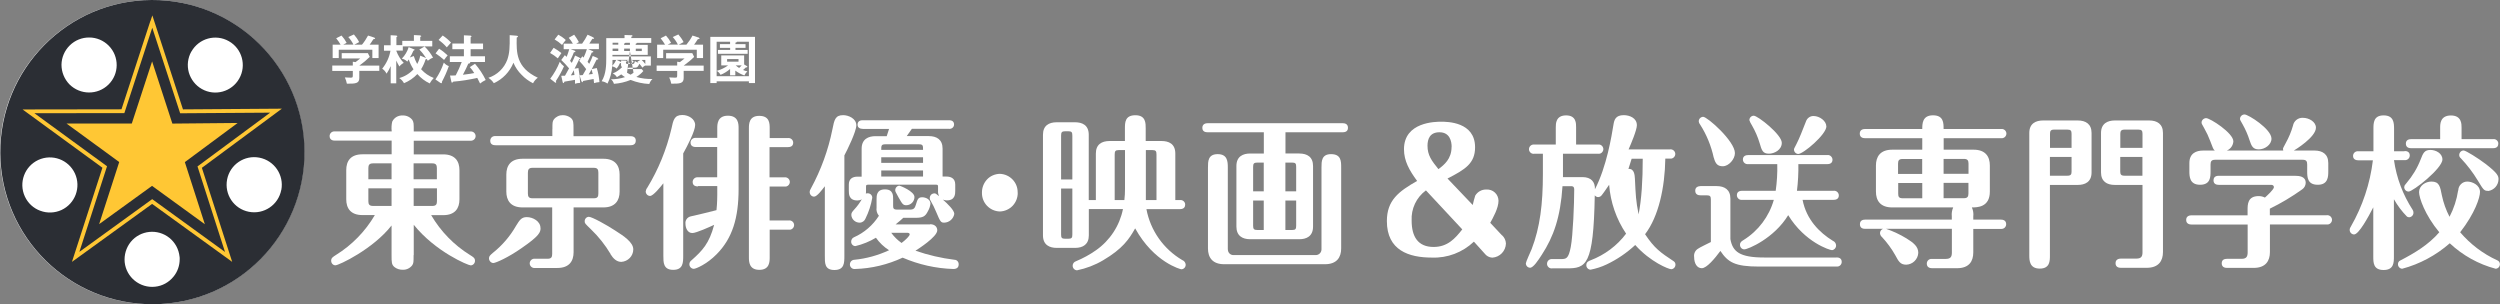 <?xml version="1.0" encoding="UTF-8"?><svg id="_レイヤー_2" xmlns="http://www.w3.org/2000/svg" viewBox="0 0 320 38.94"><rect x="0" y="0" width="320" height="38.94" fill="#808080" stroke="none"/><defs><style>.cls-1{fill:#fff;}.cls-2{fill:#2b2e34;}.cls-3{fill:#ffc734;}</style></defs><g id="_レイヤー_2-2"><g id="_レイヤー_1-2"><g id="_グループ_36"><circle class="cls-1" cx="19.47" cy="19.47" r="19.47"/><g id="_グループ_25"><g id="_グループ_1"><path id="_パス_1" class="cls-1" d="M48.55,8.38v.69h-2.56v.92c0,.7-.5.73-1.59.72-.05-.28-.14-.54-.26-.8.11,0,.63.03.73.03.29,0,.29-.04.29-.39v-.47h-2.63v-.69h2.63v-.49l.35.05c.22-.17.48-.38.6-.47h-2.37v-.68h3.35l.24.48c-.42.41-.86.78-1.34,1.12h2.56ZM45.25,5.73c-.17-.36-.4-.69-.67-.99l.72-.33c.26.3.49.62.67.98l-.63.33h.99c.3-.36.56-.76.78-1.17l.8.26.11.1c0,.08-.11.09-.23.11-.23.37-.39.59-.48.7h1.15v1.71h-.8v-1.06h-4.3v1.06h-.78v-1.71h1.02c-.16-.29-.36-.56-.57-.82l.68-.35c.26.28.48.59.66.93-.15.07-.3.15-.44.23h1.31Z"/></g><g id="_グループ_2"><path id="_パス_2" class="cls-1" d="M50.76,10.67h-.75v-2.21c-.15.34-.32.66-.53.97-.13-.26-.32-.48-.56-.64.54-.66.91-1.45,1.06-2.3h-.83v-.7h.85v-1.28l.73.04.15.07-.14.15v1.01h.75v-.55h1.49v-.74l.81.04.15.09-.15.12v.49h1.54v.71h-3.77v.54h-.83v.04c.21.57.53,1.09.95,1.53-.22.11-.41.27-.56.46-.15-.25-.28-.5-.4-.76v2.91h0ZM52.97,6.28l.12.11-.18.11c-.12.3-.27.59-.45.86l.5-.19c.11.35.26.69.44,1.02.19-.33.32-.69.39-1.07l.75.31c-.25-.39-.54-.76-.87-1.09l.68-.39c.43.42.79.9,1.08,1.43-.25.09-.47.23-.67.4-.06-.1-.1-.18-.14-.24-.02.04-.04.05-.14.05-.14.45-.33.87-.58,1.27.44.5,1,.88,1.62,1.12-.2.21-.38.45-.52.7-.6-.29-1.14-.69-1.58-1.2-.48.51-1.07.91-1.71,1.17-.14-.27-.35-.49-.61-.66.7-.19,1.34-.58,1.83-1.12-.26-.39-.47-.82-.61-1.26-.06.1-.12.19-.19.28-.19-.2-.43-.33-.7-.38.41-.42.71-.93.88-1.48l.66.28h0Z"/></g><g id="_グループ_3"><path id="_パス_3" class="cls-1" d="M56.21,6.24c.39.24.76.53,1.09.85-.12.12-.39.48-.46.58-.34-.31-.71-.59-1.09-.84,0,0,.46-.6.46-.6ZM55.74,10.16c.46-.67.82-1.39,1.07-2.15.17.21.39.36.64.45-.24.69-.54,1.37-.89,2.02l.02.09-.08.09-.13-.05-.65-.45h0ZM56.66,4.54c.39.26.75.56,1.07.91-.28.31-.31.34-.54.61-.31-.36-.67-.68-1.05-.95,0,0,.52-.56.52-.56ZM60.8,8.16c.54.63,1.01,1.33,1.37,2.08-.26.12-.5.27-.72.45-.06-.11-.3-.62-.36-.72-1.01.23-2.04.4-3.07.48l-.14.14c-.06,0-.08-.04-.11-.15l-.17-.77c.24,0,.49,0,.73-.02.29-.55.55-1.12.77-1.71h-1.52v-.74h1.8v-.9h-1.48v-.73h1.48v-1.05l.86.04.14.08-.14.13v.8h1.59v.73h-1.59v.9h1.84v.74h-1.91l.03.07c0,.09-.17.13-.26.14-.15.38-.4.85-.69,1.42.76-.08,1.25-.18,1.45-.22-.16-.27-.35-.53-.56-.76,0,0,.65-.42.65-.42Z"/></g><g id="_グループ_4"><path id="_パス_4" class="cls-1" d="M66.14,4.58c.12,0,.16.05.16.1s-.08.09-.16.13c-.04,1.9-.09,3.83,2.7,5.14-.26.18-.47.43-.61.71-.55-.28-1.05-.64-1.47-1.09-.45-.44-.8-.96-1.04-1.54-.47,1.16-1.37,2.1-2.51,2.62-.18-.28-.42-.51-.7-.69,1.12-.36,2.02-1.22,2.43-2.33.28-.84.32-1.53.3-3.13l.89.07h0Z"/></g><g id="_グループ_5"><path id="_パス_5" class="cls-1" d="M70.86,6.12c.35.19.69.42,1,.67-.16.22-.31.44-.46.68-.31-.27-.64-.5-.99-.69l.45-.66h0ZM70.42,10.09c.51-.67.92-1.4,1.23-2.18.15.23.33.42.54.58-.3.66-.64,1.29-1.04,1.88l.05.15-.06.08-.11-.05-.61-.48h0ZM71.46,4.44c.35.19.67.41.96.68-.17.2-.33.41-.48.63-.29-.27-.61-.51-.95-.7l.47-.61ZM76.45,7.45c.09.04.13.05.13.09,0,.08-.08.08-.22.1-.2.39-.5.98-.61,1.2l.64-.13c.18.59.29,1.19.34,1.8-.23.01-.46.06-.69.13-.01-.18-.03-.31-.06-.53-.22.05-1.14.22-1.33.25-.05.11-.08.17-.14.17l-.1-.15-.22-.74c.1,0,.13,0,.4-.03.16-.27.18-.3.44-.76-.27-.38-.57-.73-.89-1.06l.17-.25c-.05.02-.11.03-.16.03-.26.55-.56,1.13-.61,1.22l.5-.08c.12.62.19,1.26.22,1.9-.23,0-.45.04-.66.11,0-.24,0-.38,0-.5-.36.07-.71.13-1.35.23-.06.15-.08.19-.14.19l-.08-.09-.19-.85c.16,0,.32,0,.48-.01.1-.17.14-.25.52-.94-.31-.38-.65-.74-1-1.07l.46-.62c.07.06.11.09.23.22.13-.32.24-.65.33-.98h-.71v-.71h1.18c-.15-.26-.33-.52-.53-.75l.69-.4c.23.3.43.62.61.95l-.35.2h.76c.26-.36.5-.75.7-1.15l.72.34.12.11c0,.09-.11.09-.23.08-.28.45-.31.49-.39.61h1.23v.71h-1.38l.54.23c.1.04.13.06.13.1,0,.07-.05.08-.21.11-.12.34-.44.99-.53,1.18.03.04.08.09.21.26.17-.32.32-.66.45-1.01l.61.26h0ZM74.16,7.38c.12.06.15.08.17.13l.2-.31.17.17c.16-.35.31-.7.42-1.07h-2.08l.51.18.11.11c0,.08-.06.09-.2.1-.14.38-.31.75-.49,1.1.06.08.12.15.22.26.27-.58.31-.65.42-.94l.55.26h0ZM73.53,9.6c-.03-.3-.06-.46-.08-.61-.16.31-.23.42-.38.66.2-.02.31-.03.46-.05M75.87,9.47c-.05-.19-.1-.43-.15-.59-.15.3-.21.38-.37.65l.52-.06h0Z"/></g><g id="_グループ_6"><path id="_パス_6" class="cls-1" d="M82.11,8.82l.24.27c-.26.3-.56.56-.9.76.68.2,1.38.28,2.07.26-.19.17-.33.39-.41.64-.82-.04-1.63-.21-2.39-.52-.68.28-1.41.45-2.14.5-.06-.23-.19-.44-.38-.58.61,0,1.22-.09,1.8-.28-.17-.1-.33-.22-.48-.35-.18.13-.37.25-.56.36-.12-.22-.31-.38-.53-.48.46-.18.86-.46,1.2-.81-.09-.05-.14-.15-.14-.25v-.28l-.14.03c-.11.25-.25.48-.42.69-.16-.14-.36-.24-.57-.3-.05.77-.25,1.53-.6,2.22-.22-.16-.48-.26-.75-.3.59-.92.59-2.2.59-2.96v-2.56h2.34v-.4l.94.03.09.07c0,.07-.05.09-.16.12v.17h2.55v.62h-1.84c0,.05-.03.08-.15.11v.14h1.54v1.28h-4.52v.2h4.92v1.18h-.72v-.02c-.14.08-.26.16-.36.28-.12-.18-.26-.35-.4-.5-.16.44-.31.5-.55.5h-.84c-.08.1-.1.12-.15.18h1.81v-.02ZM78.4,7.67c0,.37-.01.61-.03.76.21-.23.38-.49.51-.76h-.48ZM79.14,5.47h-.73v.25h.73v-.25ZM79.14,5.73v.49h-.73v.31h.73v-.81ZM80.68,8.18c-.13-.15-.27-.29-.43-.41l.15-.11h-1.49l.47.22.12.07v-.21l.63.03.12.06s-.02.06-.13.07v.14c0,.1.08.14.16.14h.4,0ZM80.63,5.73v-.25h-.57l-.17.11v.15h.74ZM80.63,6.22h-.74v.31h.74v-.31ZM80.63,6.54l-.37,2.77c.15.09.3.18.45.25.13-.07.26-.16.38-.25l-.46-2.77h0ZM80.96,8.18c.21,0,.24-.05.3-.36.14.1.3.17.47.21l-.14-.13.38-.23h-1.09c.08.07.14.13.24.23-.13.08-.24.18-.35.29h.19ZM81.38,6.54h.77v-.31h-.77v.31h0ZM82.13,7.67c.17.16.33.33.47.53v-.53h-.47Z"/></g><g id="_グループ_7"><path id="_パス_7" class="cls-1" d="M90.07,8.38v.69h-2.56v.92c0,.7-.5.73-1.59.72-.05-.28-.14-.54-.26-.8.11,0,.63.03.73.03.29,0,.29-.04.29-.39v-.47h-2.63v-.69h2.63v-.49l.35.05c.22-.17.48-.38.6-.47h-2.37v-.68h3.35l.24.48c-.41.41-.86.78-1.34,1.12h2.56ZM86.78,5.73c-.17-.36-.4-.69-.67-.99l.72-.33c.26.3.49.62.67.98l-.63.33h.99c.3-.36.57-.76.78-1.17l.8.26.11.1c0,.08-.11.09-.23.11-.23.37-.4.59-.48.7h1.15v1.71h-.8v-1.06h-4.3v1.06h-.78v-1.71h1.02c-.17-.29-.36-.56-.57-.82l.68-.35c.26.28.48.59.66.93-.15.07-.3.15-.44.23h1.32Z"/></g><g id="_グループ_8"><path id="_パス_8" class="cls-1" d="M91.73,10.41v.22h-.81v-5.91h5.72v5.91h-.78v-.22h-4.13ZM93.45,5.65v-.31h-1.72v4.41h4.13v-4.41h-1.54c0,.07-.06.09-.18.12v.19h1.29v.48h-1.29v.26h1.56v.5h-3.8v-.5h1.56v-.26h-1.31v-.48h1.31,0ZM95.62,8.48l.06.08-.1.07h-.11c-.12.11-.23.23-.36.33.18.08.37.14.56.17-.17.15-.3.33-.39.53-.42-.15-.81-.36-1.16-.62v.6h-.67v-.81c-.36.31-.77.57-1.22.75-.11-.21-.28-.39-.49-.51.53-.15,1.02-.38,1.46-.7h-.88v-1.28h2.93v1.16l.37.22h0ZM93.07,7.89h1.46v-.33h-1.46v.33ZM94.17,8.37c.14.12.28.23.44.33.14-.14.23-.22.33-.33h-.77Z"/></g><g id="_グループ_9"><path id="_パス_9" class="cls-1" d="M52.94,32.66c0,.89,0,1.03-.18,1.3-.29.38-.75.59-1.22.57-.38,0-.75-.11-1.04-.34-.38-.31-.38-.61-.38-1.54v-3.79c-2.37,3.03-6.75,5.1-7.19,5.1-.15,0-.29-.07-.39-.18-.1-.11-.15-.26-.15-.41,0-.36.22-.48.62-.74,2.05-1.27,3.75-3.02,4.97-5.1h-1.58c-1.53,0-2.08-.88-2.08-2.02v-3.74c0-1.12.52-2.02,2.08-2.02h3.73v-1.75h-7.26c-.24,0-.68-.06-.68-.59,0-.17.08-.34.21-.45.13-.11.31-.16.48-.14h7.26c-.05-.41-.03-.84.06-1.24.24-.52.77-.83,1.34-.8.48-.02.94.19,1.24.57.18.32.18.42.18,1.48h7.24c.17-.02.34.03.47.14.13.11.21.28.21.45s-.08.34-.21.45c-.13.11-.31.16-.47.14h-7.24v1.75h3.77c1.52,0,2.08.88,2.08,2.02v3.74c0,1.12-.54,2.02-2.08,2.02h-1.54c1.22,2.08,2.92,3.83,4.97,5.1.4.25.64.38.64.74,0,.31-.23.57-.54.59-.34,0-4.53-1.75-7.3-5.2v3.89h0ZM50.12,20.91h-2.37c-.48,0-.6.21-.6.61v1.43h2.97v-2.04ZM50.12,24.11h-2.97v1.64c0,.4.12.61.6.61h2.37v-2.25ZM52.94,22.95h2.98v-1.43c0-.4-.12-.61-.58-.61h-2.4v2.04ZM52.94,26.36h2.41c.46,0,.58-.21.58-.61v-1.64h-2.98v2.25h0Z"/></g><g id="_グループ_10"><path id="_パス_10" class="cls-1" d="M69.19,29.19c0,.51-.1.97-2.43,2.57-1.68,1.18-3.31,1.91-3.63,1.91-.31-.03-.54-.3-.54-.61,0-.27.16-.4.48-.68,1.21-.96,2.22-2.14,2.98-3.47.44-.71.68-1.12,1.37-1.12.82,0,1.76.55,1.76,1.39M70.71,16.55c0-.86,0-.99.18-1.26.28-.36.71-.56,1.16-.55.36,0,.71.12,1,.34.36.3.36.61.36,1.47v.88h7.29c.24,0,.68.06.68.57,0,.55-.46.59-.68.59h-17.27c-.22,0-.68-.04-.68-.57,0-.17.07-.34.2-.46.13-.11.31-.16.48-.14h7.27s0-.88,0-.88ZM73.42,26.55v5.73c0,1.14-.56,2.02-2.08,2.02h-2.85c-.32.05-.63-.18-.68-.5s.18-.63.5-.68c.06,0,.11,0,.17,0h1.62c.46,0,.58-.21.58-.61v-5.96h-3.79c-1.56,0-2.08-.93-2.08-2.02v-2.19c0-1.14.56-2.02,2.08-2.02h10.34c1.54,0,2.08.91,2.08,2.02v2.19c0,1.12-.56,2.02-2.08,2.02h-3.83,0ZM76.59,22.11c0-.4-.1-.63-.58-.63h-7.86c-.46,0-.58.23-.58.63v2.66c0,.4.12.61.58.61h7.86c.48,0,.58-.21.58-.61v-2.65h0ZM78.15,32.51c-.69-1.16-1.53-2.22-2.51-3.16-.76-.74-.8-.76-.8-1.03,0-.31.23-.56.53-.57h0c.4,0,2.3,1.05,3.39,1.77,1.08.69,2.3,1.49,2.3,2.4,0,.85-.68,1.55-1.53,1.6-.6,0-1.04-.42-1.4-1.01"/></g><g id="_グループ_11"><path id="_パス_11" class="cls-1" d="M213.16,20.32c-.06,3.66-.84,7.37-2.59,9.66,1.2,1.81,1.97,2.34,3.65,3.45.15.09.24.26.24.44,0,.31-.23.57-.54.59-.32,0-2.67-.92-4.61-3.1-1.09,1.01-2.32,1.85-3.67,2.49-.65.31-1.34.53-2.05.67-.31-.01-.55-.28-.54-.59,0-.4.32-.53.54-.61,1.81-.69,3.39-1.87,4.55-3.41-1.25-1.86-2-4.02-2.17-6.26-.4.61-.86,1.22-.96,1.35-.11.14-.27.22-.44.23-.17,0-.34-.09-.44-.23-.16,9.03-1.1,9.35-3.63,9.35h-1.8c-.17.03-.35-.02-.48-.14s-.21-.28-.2-.46c0-.17.08-.34.21-.45s.31-.16.47-.14h1.04c.72,0,1.02,0,1.32-1.56.28-1.45.44-5.6.44-7.33,0-.44-.24-.44-.42-.44h-1.08c-.26,3.98-1.14,6.46-2.65,8.78-.46.71-1.08,1.66-1.5,1.66-.31-.01-.54-.26-.54-.57,0-.17.62-1.52.74-1.81,1.08-2.8,1.44-5.81,1.44-9.64v-2.57h-1.1c-.17.03-.35-.02-.48-.14s-.21-.28-.2-.45c0-.17.08-.34.21-.45.13-.11.31-.16.47-.14h2.75v-2.21c0-.46,0-1.52,1.32-1.52s1.28,1.07,1.28,1.52v2.21h2.81c.17-.02.35.02.47.14.13.11.21.28.21.45s-.08.33-.21.45-.3.16-.47.14h-4.49v2.99h2.51c1.08,0,1.62.61,1.58,1.56,1.5-2.89,2.14-6.84,2.37-8.25.1-.63.26-1.24,1.32-1.24.74,0,1.68.36,1.68,1.29,0,.61-.74,2.36-1.06,3.09h5.29c.32-.05.63.18.68.5s-.18.63-.5.68c-.06,0-.12,0-.17,0h-.6,0ZM208.85,20.32c-.06.21-.15.48-.41,1.3.77-.06.8.83.83,1.27.1,2.1.12,2.78.47,4.55.38-1.94.53-4.34.53-7.12h-1.42Z"/></g><g id="_グループ_12"><path id="_パス_12" class="cls-1" d="M235.06,32.95c.24,0,.68.06.68.57,0,.33-.26.6-.59.6-.03,0-.06,0-.09,0h-9.9c-3.09,0-3.97-.54-4.95-2-.7.95-1.75,2.21-2.38,2.21s-.98-.63-.98-1.43c-.06-.4.11-.8.44-1.03.24-.19,1.46-.76,1.7-.89v-5.43c0-.4-.08-.55-.52-.55h-.8c-.24,0-.68-.06-.68-.59s.46-.57.68-.59h2.06c1.02,0,1.76.46,1.76,1.6v5.18c.28,1.62,1.2,2.36,4.31,2.36h9.26,0ZM219.36,20.19c-.33-1.52-.92-2.97-1.76-4.27-.09-.1-.15-.24-.16-.38,0-.15.05-.3.16-.41.11-.11.25-.17.4-.18.54,0,4.07,3.12,4.07,4.65,0,.78-.8,1.68-1.54,1.68-.58,0-.94-.21-1.16-1.1M230.73,25.58c.48,2.51,2.16,4.19,3.87,5.24.25.1.42.34.42.61,0,.3-.22.55-.52.59-.3,0-3.49-1.01-5.61-4.48-1.8,2.97-5.15,4.38-5.63,4.38-.31-.01-.55-.28-.54-.59,0-.34.22-.46.46-.61,1.88-1.17,3.26-3,3.87-5.14h-4.05c-.17.02-.35-.02-.47-.14-.13-.11-.21-.28-.21-.45,0-.51.44-.57.68-.57h4.29c.16-1.13.23-2.27.2-3.41h-3.71c-.17.02-.35-.03-.48-.14-.13-.11-.21-.28-.21-.45,0-.5.44-.57.68-.57h10.1c.17-.03.35.02.48.14s.21.28.21.45c0,.51-.44.57-.68.57h-3.69c.02,1.14-.04,2.28-.18,3.41h4.67c.17-.02.35.02.48.14.13.11.21.28.21.45,0,.51-.44.57-.68.57h-3.95,0ZM226.42,19.67c-.8,0-.92-.44-1.18-1.33-.24-.81-.58-1.58-1-2.31-.14-.2-.24-.42-.32-.65,0-.31.25-.57.56-.57.52,0,3.59,2.42,3.59,3.47,0,.91-.96,1.39-1.64,1.39M233.78,16.17c0,1.03-2.95,3.54-3.61,3.54-.31-.02-.55-.28-.54-.59,0-.08.04-.15.32-.69.36-.69.76-1.73,1.22-2.9.14-.41.53-.69.96-.68.8,0,1.64.65,1.64,1.32"/></g><g id="_グループ_13"><path id="_パス_13" class="cls-1" d="M192.26,30.11c.3.27.48.65.5,1.06-.03.96-.78,1.75-1.75,1.81-.39-.02-.75-.22-.98-.53l-1.37-1.52c-1.45,1.38-3.39,2.12-5.39,2.04-2.93,0-5.75-.92-5.75-4.67,0-2.66,1.5-3.79,3.87-5.14-.99-1.35-1.68-2.55-1.68-4.06,0-3.5,4.05-3.52,4.75-3.52.76,0,4.35,0,4.35,3.27,0,2.06-1.26,2.84-3.53,4l3.23,3.39c.09-.4.19-.81.32-1.2.3-.5.84-.8,1.42-.78.4-.03.8.11,1.09.38.3.27.46.65.47,1.06,0,.94-.72,2.21-1.06,2.82l1.5,1.6h0ZM182.52,24.37c-1.23.9-1.91,2.36-1.83,3.87,0,2.04.8,3.37,2.81,3.37,1.78,0,2.75-1.07,3.67-2.25l-4.65-4.99ZM185.81,18.8c0-.69-.22-1.87-1.56-1.87-1.24,0-1.53.88-1.53,1.73,0,1.2.52,1.91,1.4,2.99.72-.54,1.68-1.3,1.68-2.84"/></g><g id="_グループ_14"><path id="_パス_14" class="cls-1" d="M146.74,26.76c.51,2.74,2.19,5.12,4.59,6.53.25.09.42.32.44.59,0,.32-.24.58-.56.59h0c-.06,0-3.49-.86-5.91-5.24-.78,1.39-1.6,2.61-4.11,4.09-1.03.61-2.16,1.04-3.33,1.28-.31-.01-.56-.27-.56-.59,0-.26.17-.49.42-.57.91-.38,1.76-.84,2.57-1.41,1.78-1.25,3.02-3.13,3.45-5.27h-4.37v3.37c0,1.14-.74,1.6-1.76,1.6h-2.35c-.9,0-1.76-.36-1.76-1.6v-12.88c0-1.16.74-1.6,1.76-1.6h2.34c.9,0,1.76.34,1.76,1.6v8.36h.91v-5.96c0-1.16.74-1.6,1.76-1.6h1.96v-1.6c0-.76,0-1.7,1.34-1.7s1.32,1.03,1.32,1.7v1.6h2.03c.9,0,1.76.34,1.76,1.6v5.96h.58c.32-.05.63.17.68.5,0,.03,0,.06,0,.09,0,.51-.44.57-.68.57h-4.3ZM137.26,22.97v-5.6c0-.44-.08-.57-.52-.57h-.4c-.44,0-.52.15-.52.57v5.6h1.44,0ZM135.82,24.13v5.88c0,.42.08.55.52.55h.4c.44,0,.52-.13.52-.55v-5.88h-1.44,0ZM143.92,25.61c.06-.48.08-.97.08-1.45v-4.95h-.8c-.44,0-.52.15-.52.57v5.83h1.24,0ZM148.03,25.61v-5.83c0-.42-.08-.57-.52-.57h-.84v6.4h1.37,0Z"/></g><g id="_グループ_15"><path id="_パス_15" class="cls-1" d="M166.31,19.65c1.02,0,1.76.44,1.76,1.6v7.75c0,1.26-.86,1.62-1.76,1.62h-6.29c-1.02,0-1.76-.46-1.76-1.62v-7.75c0-1.26.88-1.6,1.76-1.6h1.75v-2.72h-7.19c-.26,0-.68-.06-.68-.57s.44-.59.68-.59h17.28c.24,0,.68.06.68.59s-.46.57-.68.57h-7.32v2.71h1.78,0ZM157.17,31.94c0,.38.29.69.66.71h10.64c.38-.03.67-.34.68-.71v-10.5c0-.78,0-1.71,1.22-1.71,1.3,0,1.3.91,1.3,1.71v10.36c0,1.12-.54,2.02-2.08,2.02h-12.89c-1.53,0-2.08-.89-2.08-2.02v-10.36c0-.78,0-1.71,1.24-1.71s1.3.91,1.3,1.71v10.5h0ZM161.76,24.49v-3.68h-.82c-.44,0-.54.13-.54.55v3.13h1.37,0ZM160.4,25.67v3.22c0,.42.1.55.54.55h.82v-3.77h-1.36ZM165.91,24.49v-3.13c0-.42-.08-.55-.52-.55h-.86v3.68h1.38,0ZM164.53,25.67v3.77h.86c.44,0,.52-.13.52-.55v-3.22h-1.38,0Z"/></g><g id="_グループ_16"><path id="_パス_16" class="cls-1" d="M130.27,24.66c.01.62-.22,1.22-.65,1.68-.43.45-1.02.71-1.64.73-1.3-.04-2.32-1.11-2.29-2.41-.01-.62.22-1.22.64-1.68s1.02-.71,1.64-.73c1.3.04,2.32,1.11,2.29,2.4"/></g><g id="_グループ_17"><path id="_パス_17" class="cls-1" d="M84.91,23.46c-.4.51-1.3,1.62-1.7,1.62-.31,0-.55-.26-.56-.57.02-.18.09-.35.2-.48,1.42-2.33,2.46-4.88,3.09-7.54.24-1.12.36-1.77,1.4-1.77.8,0,1.64.51,1.64,1.28s-1,2.69-1.53,3.64v13.09c0,.86,0,1.81-1.28,1.81s-1.26-.97-1.26-1.81v-9.28h0ZM89.34,23.86c-.22,0-.68-.04-.68-.57,0-.32.26-.59.58-.6.03,0,.07,0,.1,0h2.46v-3.87h-2.73c-.2,0-.68-.04-.68-.57,0-.17.07-.34.21-.46.13-.11.31-.16.48-.14h2.73v-1.24c0-.48,0-1.6,1.36-1.6s1.37,1.07,1.37,1.6v7.79c0,3.67-.78,6.29-2.81,8.34-1.26,1.29-2.67,1.87-2.93,1.87-.31-.01-.56-.27-.56-.59,0-.2.11-.39.28-.51,1.4-1.24,2.26-2.15,2.89-4.53-.58.27-2.3,1.05-2.79,1.05-.64,0-.88-.69-.88-1.18-.06-.44.23-.85.66-.95.2-.04,2.81-.65,3.31-.8.1-.88.1-1.91.1-1.98v-1.1h-2.46ZM100.85,17.67c.17-.02.34.03.47.14.13.11.21.28.21.45,0,.53-.46.57-.68.57h-2.35v3.87h1.91c.32-.05.63.18.68.5s-.18.63-.5.68c-.06,0-.12,0-.17,0h-1.91v4.34h2.45c.32-.05.63.18.68.5s-.18.63-.5.68c-.06,0-.11,0-.17,0h-2.45v3.54c0,.53,0,1.6-1.32,1.6s-1.34-1.05-1.34-1.6v-16.51c0-.53,0-1.6,1.32-1.6s1.34.95,1.34,1.6v1.24h2.35,0Z"/></g><g id="_グループ_18"><path id="_パス_18" class="cls-1" d="M105.58,23.84c-.36.46-1,1.33-1.38,1.33-.31,0-.55-.26-.56-.57,0-.17.06-.34.16-.48,1.29-2.37,2.22-4.93,2.75-7.57.24-1.22.36-1.81,1.38-1.81.66,0,1.68.42,1.68,1.3,0,.8-1.18,3.2-1.53,3.85v12.84c0,.92,0,1.83-1.28,1.83s-1.22-.93-1.22-1.83v-8.89h0ZM110.41,16.49c-.22,0-.64-.06-.64-.55s.44-.55.64-.55h11.07c.2,0,.64.04.64.55,0,.16-.07.31-.2.42-.12.1-.29.15-.45.13h-4.75l-.66.93h2.83c1.02,0,1.76.46,1.76,1.6v3.58h.5c.42,0,1.12.13,1.12,1.01v.8c0,.4,0,1.24-1.08,1.24-.17,0-.34-.04-.5-.1.62.55,1.46,1.37,1.46,1.83-.11.64-.66,1.11-1.3,1.12-.44,0-.5-.15-1.02-1.37-.2-.5-.45-.99-.72-1.45-.18-.27-.11-.64.16-.83.09-.06.19-.09.3-.1.2,0,.24.04.62.36-.09-.22-.14-.46-.12-.69v-.51c0-.21-.04-.27-.24-.27h-8.72c-.24,0-.26.08-.26.27v.51c0,.12,0,.24-.02.36.08-.03.16-.05.24-.04.32,0,.58.25.58.57h0c-.15.92-.45,1.82-.86,2.65-.12.32-.42.54-.76.54-.55,0-1.02-.42-1.06-.97,0-.28.08-.38.38-.72.37-.39.69-.84.96-1.3-.17.1-.37.15-.56.15-1.1,0-1.1-.84-1.1-1.24v-.8c0-.74.48-1.01,1.12-1.01h.52v-3.58c0-1.24.88-1.6,1.76-1.6h1.45s.2-.59.3-.93h-3.39,0ZM119.05,28.7c.64,0,.92.38.92.78,0,.84-2.46,2.4-2.79,2.61,1.62.56,3.29.95,4.99,1.16.31,0,.55.27.54.58v.03c0,.57-.56.57-.7.57-2.23-.07-4.43-.57-6.47-1.45-1.91.89-3.98,1.39-6.09,1.45-.32.04-.61-.18-.66-.5,0-.03,0-.06,0-.09,0-.32.25-.58.57-.59h.01c1.53-.15,3.03-.57,4.43-1.22-.66-.42-1.23-.96-1.68-1.6-.82.49-1.7.85-2.63,1.07-.31,0-.54-.26-.54-.56h0c0-.25.13-.48.36-.57,1.31-.58,2.42-1.54,3.19-2.75-.24-.29-.36-.68-.3-1.05v-1.07c0-.45,0-1.26,1.08-1.26s1.04.84,1.04,1.26v.8c0,.34.02.53.52.53h1.64c.5,0,.62-.21.74-.59.22-.71.28-.99.82-.99.46,0,1.06.27,1.06.82-.04.33-.15.66-.32.95-.34.69-.64.86-1.6.86h-1.56c-.22.21-.46.42-.98.84h4.41,0ZM113.32,18.47c-.52,0-.52.19-.52.71h5.35c0-.53,0-.71-.52-.71h-4.31,0ZM118.15,20.13h-5.35v.72h5.35v-.72ZM112.8,22.6h5.35v-.78h-5.35v.78ZM114.08,29.8c.37.51.81.94,1.32,1.3.54-.4,1.04-.91,1.04-1.09,0-.21-.22-.21-.32-.21h-2.05ZM115.14,23.77c.08,0,1.91.72,1.91,1.45,0,.57-.46,1.03-1.02,1.05-.44,0-.52-.13-1.02-1.01-.38-.69-.42-.76-.42-.91,0-.32.24-.58.56-.59h0"/></g><g id="_グループ_19"><path id="_パス_19" class="cls-1" d="M242.2,26.55c-1.53,0-2.08-.89-2.08-2.02v-3.35c0-1.09.52-2.02,2.08-2.02h3.85v-1.47h-7.32c-.26,0-.68-.08-.68-.59s.44-.59.68-.59h7.32c0-.65,0-1.75,1.37-1.75s1.36.99,1.36,1.75h7.36c.17-.02.34.03.47.14.13.11.21.28.21.45s-.08.34-.21.45c-.13.11-.31.16-.47.14h-7.35v1.47h3.83c1.53,0,2.08.89,2.08,2.02v3.35c0,2.02-1.64,2.02-2.3,2.02.16.36.23.76.18,1.16v.4h3.53c.26,0,.68.08.68.59,0,.33-.26.6-.59.6-.03,0-.06,0-.09,0h-3.53v3.01c0,1.12-.52,2.02-2.08,2.02h-3.19c-.26,0-.68-.08-.68-.59,0-.33.26-.6.59-.6.03,0,.06,0,.09,0h1.75c.64,0,.78-.3.78-.82v-3.03h-8.42c.91.31,1.78.72,2.6,1.22.92.57,1.52,1.05,1.52,1.85-.04.83-.71,1.49-1.54,1.52-.76,0-.98-.42-1.42-1.24-.47-.83-1.04-1.6-1.68-2.29-.15-.12-.25-.31-.26-.51,0-.24.15-.46.38-.55h-2.27c-.26,0-.68-.06-.68-.59s.44-.59.68-.59h11.08v-.42c-.04-.39.02-.78.18-1.14h-7.8ZM242.96,22.26h3.08v-1.91h-2.51c-.48,0-.58.21-.58.61v1.3h0ZM246.05,25.38v-1.96h-3.08v1.35c0,.38.06.61.58.61h2.51,0ZM248.78,20.34v1.91h3.19v-1.3c0-.4-.12-.61-.58-.61,0,0-2.6,0-2.6,0ZM251.97,23.41h-3.19v1.96h2.6c.46,0,.58-.21.58-.61v-1.35Z"/></g><g id="_グループ_20"><path id="_パス_20" class="cls-1" d="M262.39,32.7c0,.69,0,1.68-1.3,1.68s-1.34-1.03-1.34-1.68v-15.68c0-1.24.86-1.6,1.76-1.6h4.45c1.02,0,1.76.46,1.76,1.6v5.05c0,1.24-.86,1.6-1.76,1.6h-3.57v9.03h0ZM265.16,18.93v-1.79c0-.4-.1-.55-.52-.55h-1.72c-.44,0-.52.19-.52.55v1.79h2.77,0ZM262.39,20.09v2.4h2.25c.46,0,.52-.21.52-.55v-1.85h-2.77,0ZM270.69,23.67c-1.02,0-1.76-.46-1.76-1.6v-5.05c0-1.24.88-1.6,1.76-1.6h4.41c1.02,0,1.76.46,1.76,1.6v15.24c0,1.09-.52,2.02-2.08,2.02h-3.31c-.26,0-.68-.08-.68-.59s.44-.59.68-.59h1.99c.64,0,.78-.3.78-.82v-8.61h-3.55ZM274.24,18.93v-1.79c0-.4-.1-.55-.52-.55h-1.78c-.44,0-.54.19-.54.55v1.79h2.84ZM271.39,20.09v1.85c0,.38.1.55.54.55h2.3v-2.4h-2.84Z"/></g><g id="_グループ_21"><path id="_パス_21" class="cls-1" d="M280.52,28.74c-.26,0-.69-.08-.69-.59s.44-.59.68-.59h7.18v-.67c0-.72,0-1.79,1.42-1.79.28,0,.55.06.8.19.34-.31,1.15-1.05,1.15-1.33,0-.02,0-.3-.36-.3h-6.69c-.24,0-.68-.06-.68-.57,0-.55.46-.59.68-.59h9.7c.62,0,1.42.08,1.42.91-.01.33-.17.63-.44.82-1.31.94-2.7,1.77-4.15,2.48v.84h7.27c.32-.05.63.18.68.5s-.18.63-.5.68c-.06,0-.12,0-.17,0h-7.27v3.54c0,1.12-.54,2.02-2.08,2.02h-3.41c-.24,0-.68-.06-.68-.59s.46-.57.68-.57h1.86c.64,0,.78-.31.78-.84v-3.55h-7.18,0ZM292.26,19.27l-.04-.21c0-.08.04-.17.36-.76.39-.7.7-1.44.92-2.21.11-.61.65-1.04,1.26-1.01.84,0,1.68.54,1.68,1.26,0,1.22-2.7,2.86-2.83,2.93h2.65c1.02,0,1.76.46,1.76,1.6v1.03c0,.67,0,1.75-1.34,1.75s-1.36-.97-1.36-1.75v-.84c0-.4-.1-.61-.58-.61h-11.21c-.46,0-.58.21-.58.61v.84c0,.74,0,1.75-1.34,1.75s-1.37-1.05-1.37-1.75v-1.03c0-1.24.86-1.6,1.76-1.6h1.5c-.2-.15-.24-.28-.6-1.24-.2-.54-.45-1.07-.74-1.58-.32-.57-.36-.63-.36-.76,0-.31.27-.56.58-.57.52,0,3.49,1.91,3.49,2.97-.03.53-.36.99-.84,1.18h7.22,0ZM289.12,19.12c-.78,0-.94-.48-1.18-1.18-.22-.69-.51-1.35-.86-1.98-.32-.57-.36-.61-.36-.74,0-.31.27-.57.58-.57.48,0,3.45,1.87,3.45,3.1,0,.78-.86,1.37-1.62,1.37"/></g><g id="_グループ_22"><path id="_パス_22" class="cls-1" d="M307.77,19.33c.22,0,.68.04.68.57,0,.32-.26.59-.58.6-.03,0-.07,0-.1,0h-1.34c.32,2.27,1.14,4.43,2.39,6.36.07.1.1.22.1.34.02.32-.23.59-.54.61-.1,0-.2-.03-.28-.08-.66-.67-1.22-1.42-1.68-2.23v7.33c0,.76,0,1.73-1.32,1.73s-1.32-.95-1.32-1.73v-6.29c-.6,1.16-1.84,3.47-2.46,3.47-.15,0-.3-.07-.4-.18-.11-.11-.16-.26-.16-.41,0-.16.07-.31.16-.44,1.49-2.6,2.45-5.48,2.81-8.46h-1.86c-.24,0-.68-.07-.68-.57,0-.17.08-.34.21-.45.13-.11.31-.16.48-.14h1.92v-2.86c0-.74,0-1.73,1.3-1.73s1.34.95,1.34,1.73v2.86h1.36,0ZM314.66,24.38c0-.63.53-1.15,1.16-1.14.6,0,1.62.42,1.62,1.33,0,.69-.62,2.69-2.54,5.16,1.3,1.52,2.91,2.75,4.73,3.58.22.08.36.28.36.5,0,.31-.23.57-.54.59-2.2-.58-4.21-1.7-5.88-3.26-1.76,1.54-3.84,2.66-6.09,3.26-.31-.02-.55-.28-.54-.59,0-.2.1-.38.28-.46,1.84-.95,3.63-2.02,5.01-3.62-1.84-2.21-2.59-4.42-2.59-5.14,0-.82.82-1.35,1.58-1.35,1,0,1.12.61,1.34,1.77.2.95.53,1.88.98,2.74.55-1.06.92-2.19,1.1-3.37M307.75,23.94c0-.19.08-.27.26-.48.78-.91,1.41-1.95,1.84-3.07.3-.76.46-1.2,1.24-1.2.7,0,1.54.44,1.54,1.22,0,1.14-3.77,4.11-4.33,4.11-.31,0-.56-.26-.56-.57M312.34,17.81v-1.47c0-.46,0-1.56,1.38-1.56s1.36,1.12,1.36,1.56v1.47h4.03c.32-.05.62.17.67.49,0,.03,0,.07,0,.1,0,.53-.46.57-.68.57h-10.46c-.22,0-.69-.04-.69-.59,0-.51.44-.57.69-.57h3.69,0ZM318.46,24.43c-.5,0-.58-.13-1.3-1.32-.62-1.03-1.36-1.99-2.18-2.86-.12-.09-.2-.24-.2-.4,0-.32.24-.58.56-.59h0c.28,0,1.89,1.01,2.83,1.73,1.5,1.16,1.64,1.53,1.64,1.94,0,.77-.58,1.42-1.34,1.52"/></g><g id="_グループ_23"><path id="_パス_23" class="cls-2" d="M19.41,0C8.66.05,0,8.81.04,19.57c.05,10.75,8.81,19.42,19.57,19.37,10.75-.05,19.42-8.81,19.37-19.57h0C38.92,8.62,30.17-.05,19.41,0M24.5,6.6c.95-1.69,3.1-2.29,4.79-1.33,1.69.95,2.29,3.1,1.33,4.79-.95,1.69-3.1,2.29-4.79,1.33-.81-.46-1.4-1.22-1.66-2.11-.25-.9-.14-1.86.32-2.68M8.93,5.81h0c.67-.66,1.57-1.02,2.5-1.01.93,0,1.83.38,2.49,1.05,1.37,1.39,1.35,3.62-.04,4.98-1.39,1.36-3.61,1.34-4.99-.03-.65-.67-1.02-1.57-1.02-2.51.01-.93.39-1.82,1.06-2.48M5.16,26.98c-.88-.32-1.59-.98-1.98-1.83-.81-1.77-.04-3.86,1.73-4.68,1.77-.81,3.86-.04,4.68,1.73.81,1.77.04,3.86-1.72,4.68-.85.39-1.83.43-2.7.1M22.21,35.41c-.59.73-1.44,1.2-2.37,1.29-1.93.2-3.67-1.2-3.88-3.13-.09-.93.18-1.86.77-2.6,1.23-1.51,3.45-1.74,4.97-.51.72.59,1.18,1.44,1.28,2.37.02.12.03.23.02.35,0,.81-.27,1.6-.79,2.23M36,24.32c-.37,1.91-2.22,3.16-4.14,2.79s-3.16-2.22-2.79-4.14c.37-1.91,2.22-3.16,4.13-2.79,1.91.37,3.17,2.21,2.81,4.13h0"/></g><g id="_グループ_24"><path id="_パス_24" class="cls-3" d="M19.25,2.68s-3.59,10.99-3.7,11.31c-.34,0-12.66.02-12.66.02,0,0,9.94,7.26,10.22,7.46-.11.33-3.9,12.05-3.9,12.05,0,0,9.98-7.22,10.26-7.42.28.2,10.25,7.42,10.25,7.42,0,0-3.77-11.72-3.88-12.04.28-.21,10.24-7.57,10.24-7.57,0,0-12.31.09-12.66.09-.11-.33-3.92-12.03-3.92-12.03,0,0-.24.72-.24.72ZM15.97,14.32s3.11-9.51,3.52-10.77c.42,1.26,3.57,10.95,3.57,10.95,0,0,10.19-.08,11.52-.08-1.07.78-9.3,6.88-9.3,6.88,0,0,3.13,9.7,3.52,10.95-1.07-.78-9.32-6.76-9.32-6.76,0,0-8.25,5.97-9.32,6.75.4-1.27,3.54-10.96,3.54-10.96,0,0-8.22-6-9.3-6.79,1.32,0,11.51-.01,11.51-.01l.07-.17h0Z"/></g></g><g id="_グループ_26"><path id="_パス_26" class="cls-3" d="M22.06,15.82l8.36-.08-6.76,5.01,2.56,7.95-6.76-4.91-6.77,4.9,2.57-7.95-6.75-4.93h8.36s2.6-7.95,2.6-7.95l2.59,7.95h0Z"/></g></g></g></g></svg>
